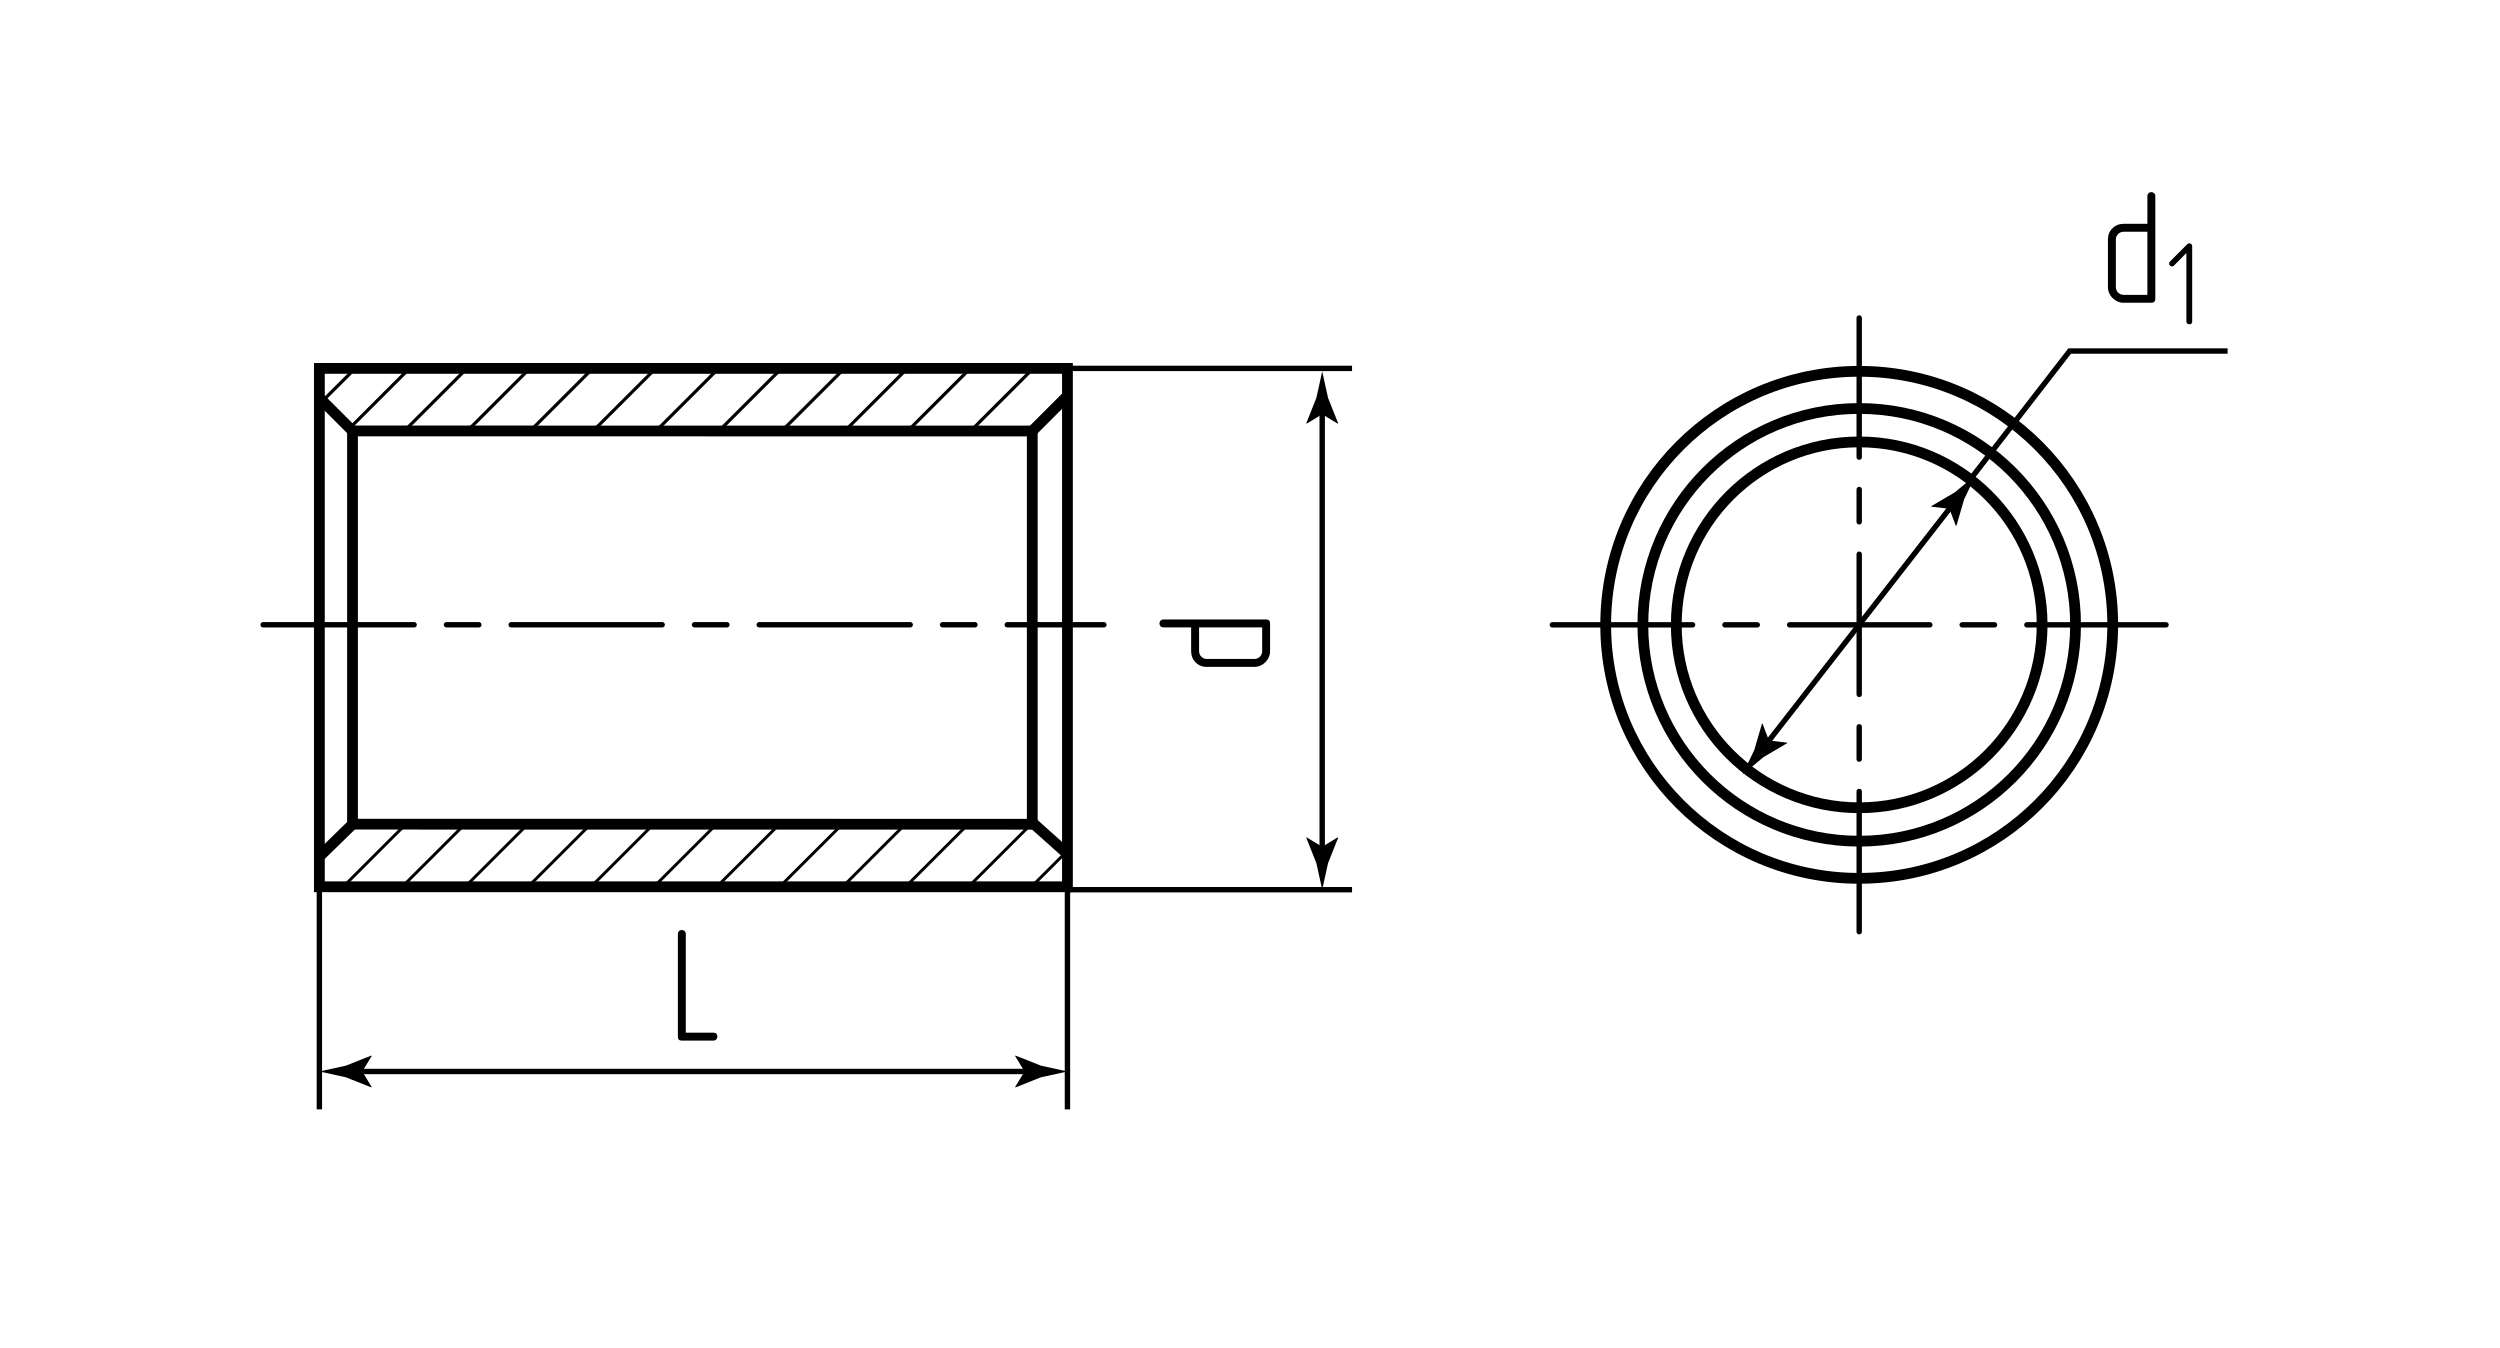<?xml version="1.0" encoding="UTF-8"?> <!-- Generator: Adobe Illustrator 24.1.1, SVG Export Plug-In . SVG Version: 6.00 Build 0) --> <svg xmlns="http://www.w3.org/2000/svg" xmlns:xlink="http://www.w3.org/1999/xlink" version="1.1" id="gmlp" x="0px" y="0px" viewBox="0 0 231.809 125" style="enable-background:new 0 0 231.809 125;" xml:space="preserve"> <style type="text/css"> .st0{fill:none;stroke:#000000;stroke-width:0.275;stroke-miterlimit:10;} .st1{fill:none;stroke:#000000;stroke-width:0.3;stroke-miterlimit:10;} .st2{fill:none;stroke:#000000;stroke-width:0.5;stroke-linecap:round;stroke-linejoin:round;stroke-dasharray:13,3,3,3;} .st3{fill:none;stroke:#000000;stroke-width:0.5;stroke-linecap:round;stroke-linejoin:round;stroke-dasharray:14,3,3,3;} .st4{enable-background:new ;} .st5{fill:none;stroke:#000000;stroke-width:0.5;} .st6{fill:none;stroke:#000000;stroke-miterlimit:10;} </style> <g id="Sections_2_"> <g id="Sec_1_"> <line id="contour_74_" class="st0" x1="43.125" y1="82.225" x2="49.023" y2="76.332"></line> <line id="contour_73_" class="st0" x1="37.291" y1="82.225" x2="43.189" y2="76.332"></line> <line id="contour_13_" class="st0" x1="31.818" y1="82.225" x2="37.716" y2="76.332"></line> <line id="contour_72_" class="st0" x1="54.793" y1="82.225" x2="60.691" y2="76.332"></line> <line id="contour_71_" class="st0" x1="48.959" y1="82.225" x2="54.857" y2="76.332"></line> <line id="contour_70_" class="st0" x1="66.462" y1="82.225" x2="72.36" y2="76.332"></line> <line id="contour_69_" class="st0" x1="60.628" y1="82.225" x2="66.526" y2="76.332"></line> <line id="contour_68_" class="st0" x1="78.13" y1="82.225" x2="84.028" y2="76.332"></line> <line id="contour_67_" class="st0" x1="72.296" y1="82.225" x2="78.194" y2="76.332"></line> <line id="contour_66_" class="st0" x1="89.798" y1="82.225" x2="95.697" y2="76.332"></line> <line id="contour_65_" class="st0" x1="83.964" y1="82.225" x2="89.862" y2="76.332"></line> <line id="contour_63_" class="st0" x1="95.633" y1="82.225" x2="98.984" y2="78.879"></line> </g> <g id="Sec"> <line id="contour_11_" class="st1" x1="43.125" y1="40.159" x2="49.023" y2="34.265"></line> <line id="contour_10_" class="st1" x1="37.291" y1="40.159" x2="43.189" y2="34.265"></line> <line id="contour_9_" class="st1" x1="54.793" y1="40.159" x2="60.691" y2="34.265"></line> <line id="contour_8_" class="st1" x1="48.959" y1="40.159" x2="54.857" y2="34.265"></line> <line id="contour_7_" class="st1" x1="66.462" y1="40.159" x2="72.36" y2="34.265"></line> <line id="contour_6_" class="st1" x1="60.628" y1="40.159" x2="66.526" y2="34.265"></line> <line id="contour_5_" class="st1" x1="78.13" y1="40.159" x2="84.028" y2="34.265"></line> <line id="contour_4_" class="st1" x1="72.296" y1="40.159" x2="78.194" y2="34.265"></line> <line id="contour_3_" class="st1" x1="89.798" y1="40.159" x2="95.697" y2="34.265"></line> <line id="contour_2_" class="st1" x1="83.964" y1="40.159" x2="89.862" y2="34.265"></line> <line id="contour_1_" class="st1" x1="95.633" y1="40.159" x2="98.984" y2="36.812"></line> <line id="contour_12_" class="st1" x1="32.426" y1="39.699" x2="37.864" y2="34.265"></line> <line id="contour_14_" class="st1" x1="29.686" y1="37.403" x2="32.828" y2="34.265"></line> </g> </g> <g id="Middles_1_"> <g id="_x32__x5F_middles_x5F_contour_2_"> <g> <line class="st2" x1="143.941" y1="57.937" x2="200.843" y2="57.937"></line> </g> </g> <g id="_x32__x5F_middles_x5F_contour_1_"> <g> <line class="st3" x1="24.399" y1="57.93" x2="102.356" y2="57.93"></line> </g> </g> <g id="_x32__x5F_middles_x5F_contour_3_"> <g> <line class="st2" x1="172.392" y1="86.388" x2="172.392" y2="29.486"></line> </g> </g> </g> <g id="Texts"> <g class="st4"> <path d="M63.215,96.489c-0.24,0-0.36-0.12-0.36-0.36v-9.524c0-0.11,0.035-0.2,0.105-0.271c0.07-0.069,0.155-0.104,0.255-0.104 c0.1,0,0.188,0.032,0.262,0.098c0.075,0.064,0.113,0.157,0.113,0.277v9.149h2.565c0.24,0,0.36,0.126,0.36,0.375 c0,0.091-0.033,0.173-0.098,0.248s-0.152,0.112-0.262,0.112H63.215z"></path> </g> <g class="st4"> <path d="M199.114,18.189c0-0.11,0.035-0.2,0.105-0.271c0.069-0.069,0.154-0.104,0.255-0.104c0.1,0,0.188,0.032,0.263,0.098 c0.074,0.064,0.112,0.157,0.112,0.277v9.524c0,0.24-0.125,0.36-0.375,0.36h-2.55c-0.21,0-0.403-0.04-0.578-0.12 s-0.33-0.188-0.465-0.322s-0.24-0.29-0.314-0.465c-0.075-0.175-0.113-0.362-0.113-0.563v-4.396c0-0.42,0.141-0.768,0.42-1.042 c0.28-0.275,0.631-0.413,1.051-0.413h2.189V18.189z M196.924,21.489c-0.21,0-0.386,0.07-0.525,0.21 c-0.14,0.141-0.21,0.311-0.21,0.51v4.396c0,0.21,0.07,0.385,0.21,0.524c0.14,0.141,0.315,0.21,0.525,0.21h2.189v-5.85H196.924z"></path> </g> <g class="st4"> <path d="M203.191,30.007c-0.051,0.044-0.113,0.066-0.187,0.066s-0.138-0.023-0.192-0.071c-0.056-0.048-0.083-0.112-0.083-0.192 v-6.348l-1.144,1.155c-0.059,0.059-0.121,0.088-0.188,0.088c-0.073,0-0.138-0.027-0.192-0.082 c-0.055-0.056-0.082-0.119-0.082-0.192c0-0.066,0.029-0.129,0.088-0.188l1.605-1.605c0.044-0.052,0.103-0.077,0.177-0.077 c0.073,0,0.137,0.023,0.192,0.071c0.055,0.048,0.082,0.111,0.082,0.192v6.985C203.268,29.898,203.243,29.963,203.191,30.007z"></path> </g> <g class="st4"> <path d="M107.883,58.176c-0.11,0-0.2-0.035-0.271-0.105c-0.069-0.07-0.104-0.155-0.104-0.255s0.032-0.188,0.098-0.263 c0.064-0.075,0.157-0.112,0.277-0.112h9.524c0.24,0,0.36,0.125,0.36,0.375v2.55c0,0.21-0.04,0.403-0.12,0.578 s-0.188,0.33-0.322,0.465c-0.135,0.135-0.29,0.24-0.465,0.315c-0.175,0.075-0.362,0.113-0.563,0.113h-4.396 c-0.42,0-0.768-0.14-1.042-0.42c-0.275-0.28-0.413-0.63-0.413-1.05v-2.19H107.883z M111.183,60.366c0,0.21,0.07,0.385,0.21,0.525 c0.141,0.14,0.311,0.21,0.51,0.21h4.396c0.21,0,0.385-0.07,0.524-0.21c0.141-0.14,0.21-0.315,0.21-0.525v-2.19h-5.85V60.366z"></path> </g> </g> <g id="Pointers"> <g id="_x33__x5F_pointers_x5F_contour_1_"> <g> <line class="st5" x1="181.197" y1="46.611" x2="163.586" y2="69.234"></line> <g> <path d="M180.756,47.177l0.598,1.577l0.056-0.018l0.707-2.427c0.361-0.757,0.722-1.513,1.083-2.27 c-0.645,0.536-1.29,1.071-1.935,1.606l-2.18,1.281l-0.01,0.054L180.756,47.177z"></path> </g> <g> <path d="M164.027,68.667l1.676,0.193l-0.004,0.059l-2.18,1.281c-0.645,0.536-1.29,1.071-1.935,1.606 c0.361-0.757,0.722-1.513,1.083-2.27l0.707-2.427l0.05-0.023L164.027,68.667z"></path> </g> </g> </g> <g id="_x32__x5F_pointers_x5F_contour_1_"> <g> <line class="st5" x1="122.599" y1="37.692" x2="122.599" y2="79.236"></line> <g> <path d="M122.599,38.41l1.441,0.877l0.033-0.049l-0.933-2.35c-0.18-0.819-0.36-1.637-0.54-2.456 c-0.18,0.819-0.36,1.637-0.54,2.456l-0.933,2.35l0.025,0.049L122.599,38.41z"></path> </g> <g> <path d="M122.599,78.518l1.441-0.877l0.033,0.049l-0.933,2.35c-0.18,0.819-0.36,1.637-0.54,2.456 c-0.18-0.819-0.36-1.637-0.54-2.456l-0.933-2.35l0.025-0.049L122.599,78.518z"></path> </g> </g> </g> <g id="_x31__x5F_pointers_x5F_contour_1_"> <g> <line class="st5" x1="32.874" y1="99.352" x2="95.716" y2="99.352"></line> <g> <path d="M33.592,99.352l0.877-1.441l-0.049-0.033l-2.35,0.933c-0.819,0.18-1.637,0.36-2.456,0.54 c0.819,0.18,1.637,0.36,2.456,0.54l2.35,0.933l0.049-0.025L33.592,99.352z"></path> </g> <g> <path d="M94.998,99.352l-0.877-1.441l0.049-0.033l2.35,0.933c0.819,0.18,1.637,0.36,2.456,0.54 c-0.819,0.18-1.637,0.36-2.456,0.54l-2.35,0.933l-0.049-0.025L94.998,99.352z"></path> </g> </g> </g> </g> <g id="Сallout"> <polyline id="_x36__x5F_callout_x5F_contour" class="st5" points="206.553,32.55 191.907,32.549 182.802,44.306 "></polyline> <line id="_x34__x5F_callout_x5F_contour" class="st5" x1="98.977" y1="82.497" x2="125.367" y2="82.497"></line> <line id="_x33__x5F_callout_x5F_contour" class="st5" x1="98.977" y1="34.159" x2="125.367" y2="34.159"></line> <line id="_x32__x5F_callout_x5F_contour" class="st5" x1="98.977" y1="82.494" x2="98.977" y2="102.869"></line> <line id="_x31__x5F_callout_x5F_contour" class="st5" x1="29.613" y1="82.489" x2="29.613" y2="102.864"></line> </g> <g id="BaseContour"> <line id="_x31_1_x5F_" class="st6" x1="32.686" y1="76.427" x2="29.613" y2="79.43"></line> <line id="_x31_0_x5F_" class="st6" x1="95.716" y1="76.268" x2="98.977" y2="79.183"></line> <rect id="_x39__x5F_" x="29.613" y="34.159" class="st6" width="69.364" height="48.066"></rect> <path class="st6" d="M33.428,40.896"></path> <path class="st6" d="M95.129,40.868"></path> <circle class="st6" cx="172.392" cy="57.937" r="16.961"></circle> <circle class="st6" cx="172.392" cy="57.937" r="20.061"></circle> <circle class="st6" cx="172.392" cy="57.937" r="23.506"></circle> <polygon class="st6" points="32.686,76.42 95.716,76.427 95.716,39.965 32.686,39.958 "></polygon> <line class="st6" x1="95.716" y1="39.965" x2="98.977" y2="36.704"></line> <line class="st6" x1="32.686" y1="39.958" x2="29.593" y2="36.865"></line> </g> </svg> 